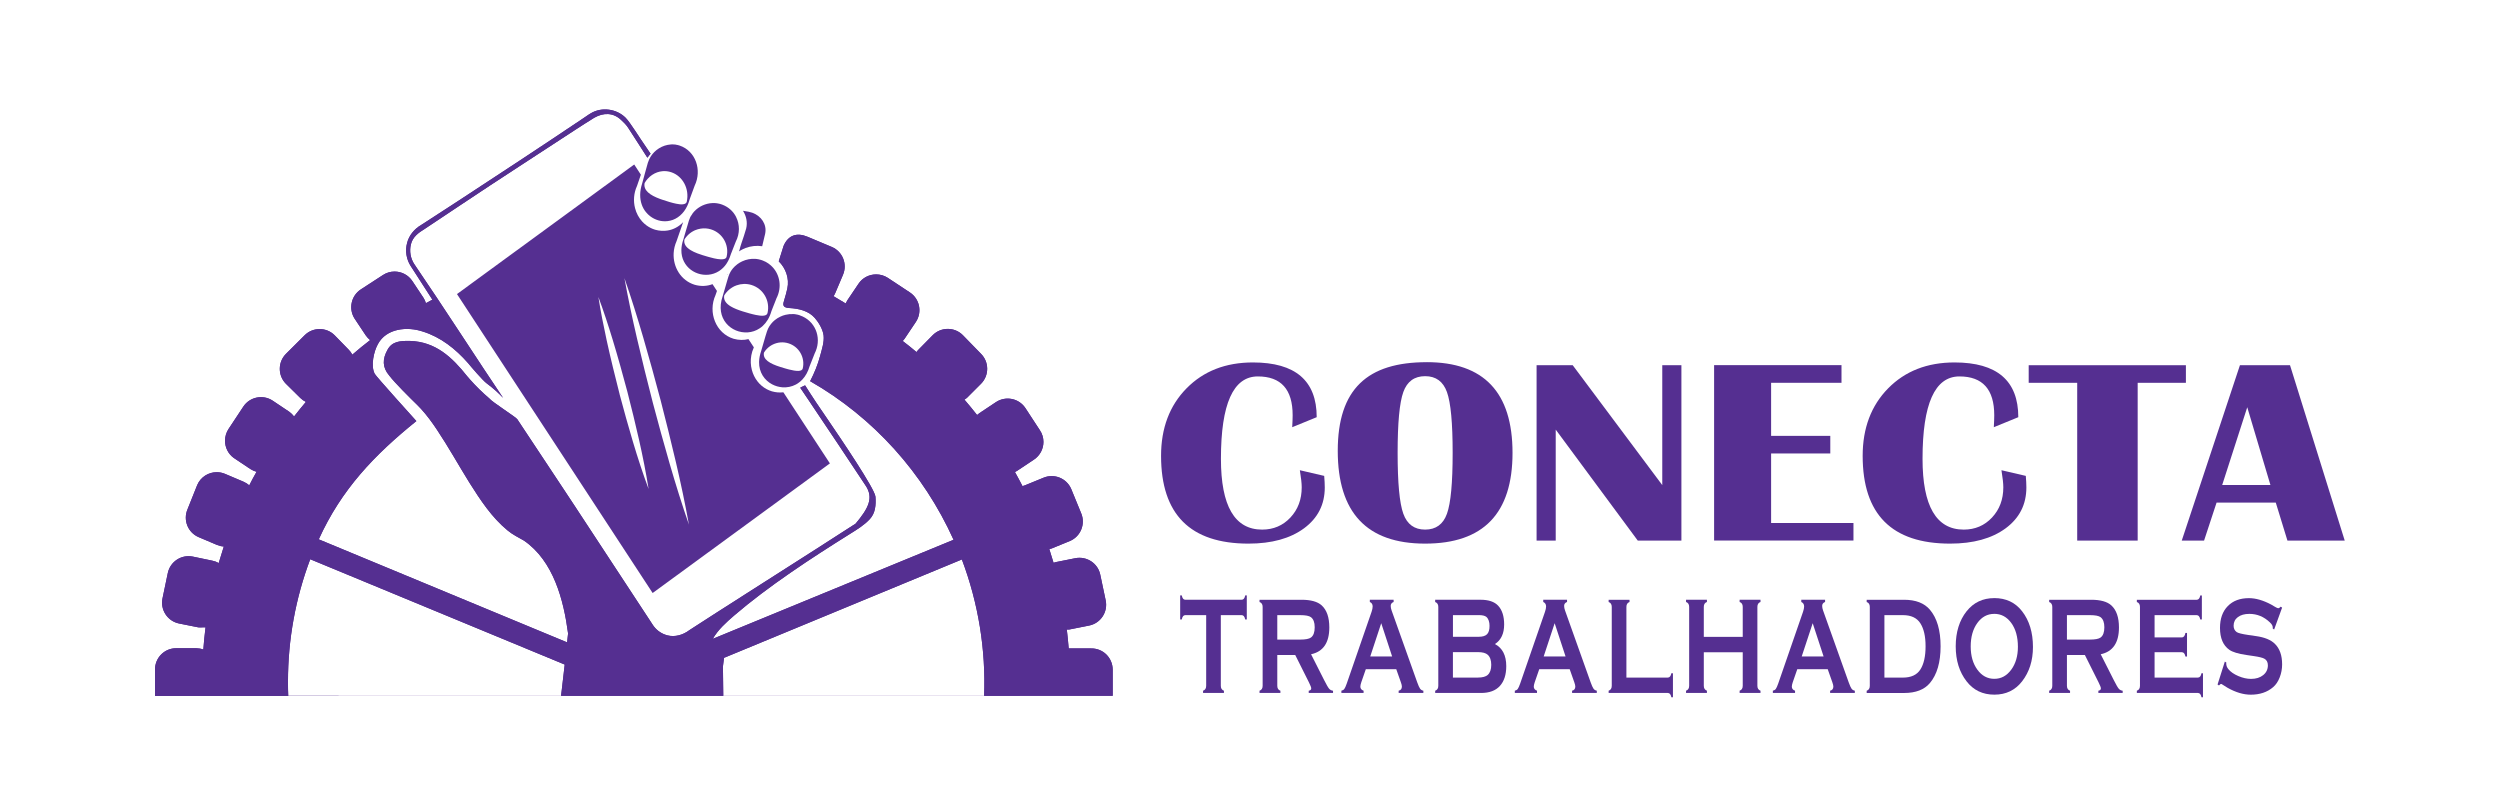 <?xml version="1.0" encoding="UTF-8"?>
<svg id="Layer_1" data-name="Layer 1" xmlns="http://www.w3.org/2000/svg" viewBox="0 0 874 282">
  <defs>
    <style>
      .cls-1 {
        fill: #552f91;
      }
    </style>
  </defs>
  <g>
    <path class="cls-1" d="m454.43,164.39l8.51,1.98c.13,1.56.2,2.91.2,4.04,0,5.96-2.42,10.72-7.25,14.29-4.83,3.56-11.31,5.35-19.43,5.35-20.37,0-30.55-10.23-30.55-30.68,0-9.7,2.97-17.57,8.91-23.61,5.94-6.03,13.67-9.05,23.2-9.05,14.86,0,22.3,6.38,22.3,19.14l-8.56,3.5c.1-1.8.15-3.19.15-4.18,0-9.04-4.06-13.57-12.18-13.57-8.59,0-12.89,9.6-12.89,28.8,0,16.5,4.8,24.75,14.4,24.75,3.96,0,7.26-1.41,9.89-4.22,2.63-2.81,3.95-6.33,3.95-10.56,0-1.35-.22-3.34-.65-5.97Z"/>
    <path class="cls-1" d="m498.78,126.61c20,0,30,10.57,30,31.72s-10.18,31.72-30.55,31.72-30.55-10.81-30.55-32.43,10.37-31,31.11-31Zm-.55,4.9c-3.76,0-6.3,1.85-7.63,5.55-1.33,3.7-1.99,10.79-1.99,21.27s.66,17.57,1.99,21.27c1.33,3.7,3.87,5.55,7.63,5.55s6.3-1.85,7.63-5.55c1.33-3.7,1.99-10.79,1.99-21.27s-.66-17.53-1.99-21.25c-1.33-3.71-3.87-5.57-7.63-5.57Z"/>
    <path class="cls-1" d="m587.82,127.68v61.32h-15.25l-28.69-38.81v38.81h-6.69v-61.32h12.63l31.31,41.91v-41.91h6.69Z"/>
    <path class="cls-1" d="m643.79,127.68v6.15h-24.61v18.55h20.69v6.15h-20.69v24.3h28.79v6.15h-48.72v-61.32h44.55Z"/>
    <path class="cls-1" d="m699.71,164.39l8.51,1.98c.13,1.56.2,2.91.2,4.04,0,5.96-2.42,10.72-7.25,14.29-4.83,3.56-11.31,5.35-19.43,5.35-20.37,0-30.55-10.23-30.55-30.68,0-9.7,2.97-17.57,8.91-23.61,5.94-6.03,13.67-9.05,23.2-9.05,14.87,0,22.3,6.38,22.3,19.14l-8.56,3.5c.1-1.8.15-3.19.15-4.18,0-9.04-4.06-13.57-12.18-13.57-8.59,0-12.89,9.6-12.89,28.8,0,16.5,4.8,24.75,14.4,24.75,3.96,0,7.26-1.41,9.89-4.22,2.63-2.81,3.95-6.33,3.95-10.56,0-1.35-.22-3.34-.65-5.97Z"/>
    <path class="cls-1" d="m764.19,127.68v6.15h-16.86v55.16h-21.14v-55.16h-16.96v-6.15h54.97Z"/>
    <path class="cls-1" d="m800.59,127.68l19.13,61.32h-20.03l-4.08-13.3h-20.69l-4.38,13.3h-7.8l20.34-61.32h17.52Zm-23.71,41.87h16.86l-8.1-27.18-8.76,27.18Z"/>
  </g>
  <g>
    <path class="cls-1" d="m426.8,215.05v24.72c0,.88.36,1.45,1.09,1.71v.78h-7.3v-.78c.73-.26,1.09-.83,1.09-1.71v-24.72h-7.3c-.63,0-1.05.51-1.23,1.51h-.56v-8.4h.56c.19,1.01.6,1.51,1.23,1.51h19.71c.63,0,1.05-.5,1.23-1.51h.56v8.4h-.56c-.19-1.01-.6-1.51-1.23-1.51h-7.3Z"/>
    <path class="cls-1" d="m446.54,228.97v10.8c0,.88.36,1.45,1.09,1.71v.78h-7.3v-.78c.73-.26,1.09-.83,1.09-1.71v-27.6c0-.88-.36-1.45-1.09-1.71v-.78h14.7c3.24,0,5.58.65,7.02,1.95,1.79,1.63,2.68,4.2,2.68,7.72,0,5.34-2.13,8.47-6.38,9.38l4.55,8.99c.82,1.63,1.41,2.65,1.76,3.05.35.41.81.64,1.37.71v.78h-8.5v-.78c.59-.1.88-.37.88-.83,0-.32-.27-1.03-.81-2.1l-4.79-9.57h-6.27Zm0-5.37h7.97c1.88,0,3.15-.24,3.81-.73.87-.65,1.3-1.84,1.3-3.57s-.43-2.83-1.3-3.52c-.64-.49-1.9-.73-3.81-.73h-7.97v8.55Z"/>
    <path class="cls-1" d="m488.14,233.95h-10.65l-1.59,4.59c-.21.62-.32,1.12-.32,1.51,0,.68.38,1.16,1.13,1.42v.78h-7.76v-.78c.45-.1.79-.3,1.02-.61.23-.31.52-.94.85-1.88l8.67-25.06c.26-.75.39-1.38.39-1.91,0-.75-.33-1.27-.99-1.56v-.78h8.32v.78c-.68.26-1.02.72-1.02,1.37,0,.49.11,1.03.32,1.61l8.95,25.11c.4,1.11.73,1.85,1,2.22.27.38.65.61,1.15.71v.78h-8.64v-.78c.75-.16,1.13-.65,1.13-1.47,0-.33-.12-.81-.35-1.47l-1.62-4.59Zm-1.45-4.45l-3.81-11.63-3.84,11.63h7.65Z"/>
    <path class="cls-1" d="m501.74,209.67h15.86c2.82,0,4.88.7,6.17,2.1,1.39,1.5,2.08,3.68,2.08,6.55,0,3.16-1.07,5.44-3.21,6.84,2.63,1.4,3.95,3.97,3.95,7.72,0,3-.75,5.31-2.24,6.94-1.49,1.63-3.68,2.44-6.57,2.44h-16.04v-.78c.73-.26,1.09-.83,1.09-1.71v-27.6c0-.88-.36-1.45-1.09-1.71v-.78Zm6.2,12.95h8.99c1.36,0,2.34-.29,2.93-.88.59-.59.88-1.56.88-2.93s-.36-2.47-1.09-3.13c-.49-.42-1.4-.64-2.71-.64h-8.99v7.57Zm0,14.26h8.71c1.62,0,2.77-.31,3.46-.93.82-.75,1.23-1.92,1.23-3.52s-.41-2.77-1.23-3.52c-.68-.62-1.83-.93-3.46-.93h-8.71v8.89Z"/>
    <path class="cls-1" d="m548.77,233.95h-10.65l-1.59,4.59c-.21.62-.32,1.12-.32,1.51,0,.68.38,1.16,1.13,1.42v.78h-7.76v-.78c.45-.1.79-.3,1.02-.61.23-.31.52-.94.85-1.88l8.67-25.06c.26-.75.39-1.38.39-1.91,0-.75-.33-1.27-.99-1.56v-.78h8.32v.78c-.68.26-1.02.72-1.02,1.37,0,.49.11,1.03.32,1.61l8.95,25.11c.4,1.11.73,1.85,1,2.22.27.38.65.61,1.15.71v.78h-8.64v-.78c.75-.16,1.13-.65,1.13-1.47,0-.33-.12-.81-.35-1.47l-1.62-4.59Zm-1.45-4.45l-3.81-11.63-3.84,11.63h7.65Z"/>
    <path class="cls-1" d="m568.58,236.88h14.49c.63,0,1.05-.5,1.23-1.51h.56v8.4h-.56c-.19-1.01-.6-1.51-1.23-1.51h-20.69v-.78c.73-.26,1.09-.83,1.09-1.71v-27.6c0-.88-.36-1.45-1.09-1.71v-.78h7.3v.78c-.73.26-1.09.83-1.09,1.71v24.72Z"/>
    <path class="cls-1" d="m609.26,228.04h-13.61v11.72c0,.88.36,1.45,1.09,1.71v.78h-7.3v-.78c.73-.26,1.09-.83,1.09-1.71v-27.6c0-.88-.36-1.45-1.09-1.71v-.78h7.3v.78c-.73.26-1.09.83-1.09,1.71v10.5h13.61v-10.5c0-.88-.36-1.45-1.09-1.71v-.78h7.3v.78c-.73.26-1.09.83-1.09,1.71v27.6c0,.88.36,1.45,1.09,1.71v.78h-7.3v-.78c.73-.26,1.09-.83,1.09-1.71v-11.72Z"/>
    <path class="cls-1" d="m638.98,233.95h-10.65l-1.59,4.59c-.21.62-.32,1.12-.32,1.51,0,.68.38,1.16,1.13,1.42v.78h-7.76v-.78c.45-.1.79-.3,1.02-.61.23-.31.52-.94.85-1.88l8.67-25.06c.26-.75.39-1.38.39-1.91,0-.75-.33-1.27-.99-1.56v-.78h8.32v.78c-.68.26-1.02.72-1.02,1.37,0,.49.11,1.03.32,1.61l8.95,25.11c.4,1.11.73,1.85,1,2.22.27.38.65.61,1.15.71v.78h-8.64v-.78c.75-.16,1.13-.65,1.13-1.47,0-.33-.12-.81-.35-1.47l-1.62-4.59Zm-1.45-4.45l-3.81-11.63-3.84,11.63h7.65Z"/>
    <path class="cls-1" d="m653.68,239.77v-27.6c0-.88-.36-1.45-1.09-1.71v-.78h13.08c4.04,0,7.05,1.16,9.02,3.47,2.49,2.93,3.74,7.2,3.74,12.8s-1.25,9.88-3.74,12.85c-1.95,2.31-4.96,3.47-9.02,3.47h-13.08v-.78c.73-.26,1.09-.83,1.09-1.71Zm5.11-2.88h6.45c2.87,0,4.91-.94,6.12-2.83s1.82-4.59,1.82-8.11-.61-6.13-1.82-8.04c-1.21-1.91-3.25-2.86-6.12-2.86h-6.45v21.84Z"/>
    <path class="cls-1" d="m697.18,209.09c4.11,0,7.36,1.53,9.73,4.59,2.54,3.26,3.81,7.43,3.81,12.51,0,4.76-1.27,8.76-3.81,12.02-2.4,3.09-5.63,4.64-9.69,4.64s-7.3-1.55-9.69-4.64c-2.54-3.26-3.81-7.34-3.81-12.26s1.27-9.07,3.81-12.26c2.44-3.06,5.66-4.59,9.66-4.59Zm0,5.52c-2.4,0-4.37,1.07-5.91,3.2-1.54,2.13-2.31,4.86-2.31,8.18s.78,6,2.33,8.13c1.55,2.13,3.52,3.2,5.92,3.2s4.34-1.06,5.91-3.18c1.56-2.12,2.34-4.79,2.34-8.01,0-3.42-.77-6.2-2.31-8.33-1.54-2.13-3.53-3.2-5.98-3.2Z"/>
    <path class="cls-1" d="m722.6,228.97v10.8c0,.88.36,1.45,1.09,1.71v.78h-7.3v-.78c.73-.26,1.09-.83,1.09-1.71v-27.6c0-.88-.37-1.45-1.09-1.71v-.78h14.7c3.24,0,5.58.65,7.02,1.95,1.79,1.63,2.68,4.2,2.68,7.72,0,5.34-2.13,8.47-6.38,9.38l4.55,8.99c.82,1.63,1.41,2.65,1.76,3.05.35.41.81.64,1.37.71v.78h-8.5v-.78c.59-.1.88-.37.88-.83,0-.32-.27-1.03-.81-2.1l-4.79-9.57h-6.27Zm0-5.37h7.97c1.88,0,3.15-.24,3.81-.73.87-.65,1.3-1.84,1.3-3.57s-.44-2.83-1.3-3.52c-.63-.49-1.9-.73-3.81-.73h-7.97v8.55Z"/>
    <path class="cls-1" d="m753.24,227.99v8.89h15.16c.63,0,1.05-.5,1.23-1.51h.53v8.4h-.53c-.19-1.01-.6-1.51-1.23-1.51h-21.36v-.78c.73-.26,1.09-.83,1.09-1.71v-27.6c0-.88-.36-1.45-1.09-1.71v-.78h20.94c.63,0,1.05-.5,1.23-1.51h.56v8.4h-.56c-.19-1.01-.6-1.51-1.23-1.51h-14.74v7.77h9.55c.64,0,1.05-.52,1.23-1.56h.56v8.26h-.56c-.19-1.01-.6-1.51-1.23-1.51h-9.55Z"/>
    <path class="cls-1" d="m797.83,212.41l-2.79,7.67-.49-.34v-.44c0-.52-.33-1.09-.99-1.71-2.07-1.99-4.47-2.98-7.19-2.98-1.67,0-3,.38-4,1.12-1,.75-1.5,1.76-1.5,3.03,0,.94.35,1.68,1.06,2.2.49.36,1.86.7,4.09,1.03l2.71.39c2.98.42,5.17,1.32,6.56,2.69,1.69,1.66,2.54,4.05,2.54,7.18,0,1.6-.28,3.12-.85,4.57-.56,1.45-1.33,2.58-2.29,3.4-2.04,1.76-4.65,2.64-7.83,2.64-2.54,0-5.23-.8-8.07-2.39-.07-.03-.65-.39-1.73-1.08-.24-.2-.44-.29-.6-.29-.14,0-.38.18-.71.54l-.49-.34,2.54-8.01.53.34c-.02.1-.04.2-.04.29,0,.75.25,1.42.74,2,.75.94,1.91,1.75,3.47,2.42,1.56.67,3.05,1,4.46,1,1.74,0,3.16-.44,4.25-1.32,1.09-.88,1.64-2.02,1.64-3.42,0-1.11-.42-1.89-1.27-2.34-.59-.32-1.78-.62-3.56-.88l-2.64-.39c-2.89-.42-4.89-1.03-5.99-1.81-2.19-1.53-3.28-4.09-3.28-7.67,0-3.22.9-5.76,2.72-7.62,1.81-1.86,4.28-2.78,7.4-2.78,2.37,0,4.97.75,7.79,2.25.07.03.4.23.99.59.09.07.35.21.78.44.31.16.54.24.7.24.23,0,.52-.18.85-.54l.49.34Z"/>
  </g>
  <g>
    <path class="cls-1" d="m279.59,110.22s-.09-.03-.13-.04c-.06-.02-.13-.04-.2-.06-.16-.05-.32-.09-.5-.13-.11-.02-.22-.04-.33-.06-.11-.02-.23-.04-.34-.06-.07-.01-.14-.02-.22-.04-.08,0-.15-.01-.22-.02-.09,0-.17,0-.27-.01,0,0-.02,0-.04,0-.91-.05-1.81.04-2.69.25-.32.07-.63.17-.94.27-.29.11-.59.22-.88.37-.7.32-1.36.73-1.96,1.22-.5.4-.94.85-1.34,1.35h0s0,.02-.01.03c-.42.52-.77,1.09-1.06,1.7,0,0,0,.01,0,.02h0c-.14.31-.26.61-.36.93-.08.24-.15.5-.23.75-.03.09-.06.19-.09.29-.06.17-.11.35-.17.53-.08.27-.16.55-.24.83-.43,1.49-.87,3.03-1.29,4.43-.11.31-.2.61-.28.91-.17.63-.29,1.24-.36,1.82-.04.35-.06.68-.07,1.01v.03c-.06,3.67,1.9,6.41,4.56,7.82,1.11.59,2.34.94,3.59,1.04,1.6.12,3.23-.19,4.71-.97.12-.07.24-.14.37-.22.12-.06.24-.14.36-.22.56-.37,1.09-.82,1.57-1.34,1.08-1.16,1.96-2.7,2.52-4.65.05-.13.11-.27.17-.42.29-.74.69-1.75,1.04-2.63h0c.21-.53.4-1.01.54-1.37.14-.27.27-.55.37-.82,2.06-5-.26-10.75-5.58-12.52Zm1.04,18.58c-.25,1.22-2.37.98-4.76.38-.23-.06-.47-.13-.71-.19-.24-.06-.5-.14-.74-.21-.52-.15-1.05-.31-1.55-.47-3.74-1.16-6.28-2.66-5.79-5.03.55-.91,1.27-1.67,2.12-2.26.17-.11.34-.23.52-.33.17-.1.35-.19.54-.28,1.62-.77,3.52-.96,5.36-.39,3.75,1.16,5.9,5.01,5.03,8.77Z"/>
    <path class="cls-1" d="m261.76,74.03l-2.01-.34c1.16,1.85,1.63,4.04,1.12,6.17-.44,1.67-1.13,3.58-1.71,5.32-.11.34-.21.67-.31.99-.02.03-.02.06-.03.09-.07.33-.15.65-.25.97-.07.23-.14.45-.23.66.18-.12.36-.23.55-.34.28-.17.57-.33.87-.47.29-.15.6-.27.92-.39,1.81-.67,3.83-.91,5.78-.61l1.03-4.32c.09-.43.14-.88.14-1.31,0-3.05-2.41-5.77-5.89-6.42Z"/>
    <g>
      <path class="cls-1" d="m196.22,242.73c-.02.17-.03.29-.05.38,0-.09.02-.22.04-.37v-.02Z"/>
      <g>
        <path class="cls-1" d="m254.21,95.91l.05.08c.02-.07.04-.13.06-.2-.04.05-.08.08-.11.12Z"/>
        <path class="cls-1" d="m273.84,137.15c-1.27.15-2.61.05-3.99-.34-.63-.2-1.23-.44-1.79-.74-2.63-1.39-4.44-3.86-5.2-6.69-.44-1.64-.52-3.4-.2-5.14h0c.16-.91.45-1.83.85-2.71.01-.03.02-.07.03-.1l-1.88-2.88h0c-1.6.41-3.35.4-5.18-.11-6.22-1.9-9.08-9.22-6.33-15.29.17-.47.33-.95.5-1.43l-1.56-2.38c-1.87.72-3.99.85-6.22.22-4.83-1.48-7.63-6.2-7.36-11.08.08-1.42.42-2.85,1.03-4.21.31-.87.61-1.78.93-2.69.45-1.31.91-2.63,1.36-3.91-.77.82-1.66,1.48-2.62,1.98-.86.45-1.8.77-2.78.93-1.39.24-2.88.16-4.41-.27-1.11-.34-2.11-.85-2.99-1.5-.28-.2-.55-.42-.8-.65-.28-.25-.53-.51-.78-.78-1.16-1.3-1.99-2.87-2.43-4.59-.65-2.48-.48-5.23.67-7.77.45-1.28.9-2.62,1.36-3.94l-2.33-3.57-24.54,17.95-15.35,11.22-5.06,3.69-17.01,12.44,37.15,56.76h0s31.25,47.75,31.25,47.75l8.51-6.22h0s10.39-7.6,10.39-7.6l43.07-31.49-16.28-24.88Zm-57.23.64c-1.57-6.16-3.13-12.46-4.51-18.78-1.11-5.07-2.11-10.14-2.9-15.18,1.81,4.86,3.45,9.87,4.99,14.93,1.85,6.07,3.54,12.21,5.15,18.23,2.83,11.09,5.63,22.63,7.41,33.96-3.98-10.67-7.19-22.11-10.15-33.16Zm11.6,2.93c-1.9-7.41-3.8-14.98-5.55-22.56-1.62-6.99-3.11-14-4.36-20.93,2.36,6.78,4.54,13.79,6.6,20.84,2.13,7.29,4.13,14.64,6.05,21.85,3.65,14.23,7.31,29.03,9.9,43.49-4.8-13.81-8.87-28.51-12.64-42.69Z"/>
      </g>
      <g>
        <g>
          <path class="cls-1" d="m254.21,95.91l.05.08c.02-.07.04-.13.06-.2-.04.05-.08.08-.11.12Zm13.76-5.44s-.09-.06-.14-.08"/>
          <path class="cls-1" d="m254.21,95.91l.05.08c.02-.07.04-.13.06-.2-.04.05-.08.08-.11.12Zm0,0l.05.08c.02-.07.04-.13.06-.2-.04.05-.08.08-.11.12Zm0,0l.05.08c.02-.07.04-.13.06-.2-.04.05-.08.08-.11.12Z"/>
        </g>
        <path class="cls-1" d="m251.93,70.41c-.12-.03-.25-.06-.37-.09"/>
        <g>
          <path class="cls-1" d="m236.23,50.51c-.07,0-.14-.02-.21-.02h-.06s.08,0,.11,0c.09,0,.18.02.26.02-.03,0-.07,0-.1-.02Zm1.02.17s-.03,0-.05,0c.02,0,.04,0,.06.02t0,0Z"/>
          <path class="cls-1" d="m237.25,50.67s-.03,0-.05,0c.02,0,.04,0,.06.02.02,0,.04,0,.05,0-.02,0-.04,0-.06-.02Zm-1.02-.17c-.07,0-.14-.02-.21-.02h-.06s.08,0,.11,0c.09,0,.18.02.26.02-.03,0-.07,0-.1-.02Z"/>
        </g>
        <g>
          <path class="cls-1" d="m237.63,50.9c-.24-.08-.49-.15-.73-.21-.01,0-.04,0-.05,0-.02,0-.04-.02-.06-.02-.27-.06-.54-.11-.81-.14-.08,0-.16-.02-.25-.02-.03,0-.06,0-.1,0h.06c-.47-.05-.94-.05-1.4-.02.42-.02.84-.02,1.27.02-2.88-.19-5.81,1.19-7.62,3.57-.18.23-.35.48-.5.73-.17.26-.32.54-.45.82-.2.42-.37.86-.51,1.31-.36,1.23-.72,2.56-1.08,3.89-.3,1.12-.6,2.22-.89,3.27-.93,2.84-.87,5.32-.18,7.35.34,1.01.84,1.91,1.47,2.68.23.29.48.57.74.81.25.24.51.47.77.66,1.75,1.34,3.96,1.97,6.11,1.7.62-.08,1.23-.22,1.83-.44,1.18-.44,2.28-1.17,3.25-2.22.23-.24.44-.51.65-.78s.4-.57.59-.89c.01-.03.04-.06.06-.1.17-.29.33-.6.49-.93.15-.32.29-.66.42-1.01.16-.42.3-.87.43-1.35.42-1.16,1.29-3.49,1.71-4.65,2.63-5.47.37-12.13-5.23-14.03Zm2.49,19.53c-.11.61-.61.9-1.34.99-.33.05-.71.04-1.13,0-.39-.04-.8-.11-1.24-.2-1.47-.29-3.18-.84-4.75-1.36-.31-.11-.61-.2-.9-.31-3.57-1.31-5.89-3.01-5.41-5.55.31-.55.67-1.05,1.08-1.5.92-1.03,2.07-1.8,3.33-2.25.29-.11.58-.19.88-.25.31-.08.62-.12.94-.15,1-.1,2.04.02,3.06.35,4.08,1.35,6.42,5.84,5.47,10.22Z"/>
          <path class="cls-1" d="m257.37,75.9c-.95-1.91-2.59-3.48-4.8-4.33-.18-.07-.36-.13-.54-.19-.11-.04-.23-.07-.35-.1-.11-.03-.23-.06-.35-.08-.45-.11-.9-.17-1.35-.2h-.03c-2.39-.14-4.81.72-6.6,2.29-.24.21-.47.44-.69.68-.18.2-.35.4-.51.61-.03.05-.06.1-.08.15-.08.13-.15.27-.25.39-.11.18-.23.37-.37.54,0,0,0,.01,0,.01-.06.11-.12.23-.18.34-.15.32-.28.65-.39,1,0,.03-.01.06-.03.08-.47,1.52-.95,3.2-1.43,4.83h0c-.17.61-.34,1.2-.51,1.77-.46,1.32-.68,2.55-.7,3.7-.09,6.07,5.45,9.55,10.39,8.51,1.26-.27,2.48-.82,3.56-1.71.23-.18.44-.38.66-.59.2-.21.41-.43.61-.67.83-1.02,1.53-2.3,2.01-3.86.03-.08.06-.17.08-.25.08-.21.18-.46.3-.74.11-.3.24-.62.37-.96.38-.96.79-2,1.04-2.65,1.46-2.84,1.41-6.01.12-8.58Zm-3.34,13.82c-.15.74-.94.99-2.05.94-.35,0-.74-.05-1.15-.11h0c-.39-.06-.81-.14-1.24-.24-1.29-.29-2.7-.72-4.01-1.12-.63-.19-1.22-.39-1.77-.61-.9-.34-1.7-.72-2.38-1.14-1.61-.99-2.47-2.19-2.15-3.72.2-.34.44-.67.7-.97.72-.88,1.62-1.58,2.62-2.08.15-.08.31-.15.47-.21.3-.13.61-.24.92-.32.32-.1.65-.17.99-.21,1.16-.19,2.38-.11,3.58.26,4.07,1.26,6.42,5.45,5.47,9.54Z"/>
          <path class="cls-1" d="m269.96,93.25c-.16-.17-.33-.32-.5-.48-.51-.45-1.09-.87-1.73-1.21l-1-.45s-.09-.04-.14-.05c-.04-.01-.08-.03-.12-.05-.13-.05-.25-.09-.38-.13-.28-.09-.56-.16-.84-.22-.07-.01-.14-.03-.21-.04-.05,0-.11-.01-.16-.02-.07-.01-.14-.03-.21-.04-.19-.03-.37-.05-.56-.06-1.6-.12-3.21.2-4.65.87-.3.13-.58.28-.86.45-.27.17-.55.35-.8.53-.33.25-.64.51-.93.79-.79.76-1.44,1.66-1.88,2.68-.12.27-.23.56-.32.84-.02.06-.04.12-.06.19-.11.35-.22.72-.33,1.1-.49,1.67-1,3.44-1.48,5.09h0c-.04.17-.09.32-.14.48-2.79,7.96,3.08,13.11,8.8,12.68,1.43-.1,2.86-.56,4.13-1.42.19-.12.38-.26.56-.4.17-.14.35-.28.52-.44,1.31-1.2,2.38-2.9,3.03-5.17.19-.49.47-1.21.76-1.95.13-.31.26-.64.38-.95.14-.35.27-.68.38-.97.08-.22.16-.41.22-.58,1.98-3.83,1.27-8.25-1.48-11.07Zm-1.63,16.16c-.24,1.16-1.98,1.14-4.13.69-.33-.06-.68-.14-1.03-.24-.35-.09-.72-.18-1.09-.28-.81-.22-1.63-.48-2.41-.71-1.64-.51-3.08-1.08-4.18-1.74-1.59-.95-2.49-2.1-2.34-3.55.01-.1.03-.21.05-.32.7-1.16,1.66-2.1,2.77-2.77.25-.16.5-.3.75-.42.26-.12.53-.24.8-.32,1.62-.58,3.43-.66,5.2-.12,4.18,1.29,6.58,5.59,5.61,9.78Z"/>
        </g>
      </g>
    </g>
    <path class="cls-1" d="m196.29,242.02c0,.07-.02.13-.02.19-.02.13-.03.24-.04.34,0,.06,0,.12-.02.18-.01.16-.03.3-.04.38v.1s-.02.03-.02.04h-95.38c-.07-1.52-.09-3.04-.09-4.56v-.47c0-14.6,2.63-29.05,7.77-42.71l88.76,36.73.09.04.12.04c-.44,3.88-.89,7.77-1.12,9.68Zm147.76,1.24h-91.19c0-.61-.12-10.23-.12-10.26.12-1,.24-2.02.38-3.03l.15-.06.18-.07,82.82-34.25c5.79,15.34,8.39,31.56,7.78,47.67Zm44.95,0v-9.18c-.02-2.01-.83-3.9-2.24-5.29-1.42-1.39-3.35-2.14-5.33-2.1h-7.81c-.18-2.2-.4-4.4-.66-6.61h.83l6.98-1.39c4-.81,6.6-4.72,5.79-8.74l-1.9-9.01c-.81-4-4.72-6.58-8.74-5.79l-6.79,1.36-.81.24c-.46-1.59-.97-3.22-1.48-4.78l.81-.22,6.45-2.64c3.72-1.61,5.45-5.93,3.88-9.67l-3.5-8.53c-1.62-3.72-5.92-5.46-9.67-3.9l-6.44,2.64-.9.3c-.84-1.64-1.74-3.29-2.64-4.92l.81-.47,5.83-3.88c2.14-1.43,3.32-3.78,3.32-6.19,0-1.4-.4-2.81-1.23-4.06l-5.08-7.77c-2.26-3.4-6.84-4.34-10.26-2.1l-5.83,3.88c-.28.19-.56.43-.8.65-1.43-1.82-2.91-3.63-4.43-5.39.31-.19.61-.38.89-.62l4.93-4.93c2.86-2.89,2.86-7.56,0-10.44l-6.41-6.58c-2.89-2.86-7.56-2.86-10.44,0l-4.98,5.06c-.28.28-.52.58-.74.89-1.58-1.33-3.19-2.64-4.83-3.88.28-.28.53-.56.75-.9l3.88-5.79c2.24-3.4,1.33-7.97-2.07-10.25l-7.75-5.12c-1.27-.83-2.69-1.21-4.09-1.21-2.39,0-4.75,1.14-6.17,3.28l-3.9,5.79c-.22.35-.41.72-.58,1.09l-4.24-2.54c.24-.34.41-.71.59-1.08,0,0,2.72-6.39,2.72-6.42,1.59-3.75-.13-8.08-3.88-9.7l-8.5-3.57c-3.75-1.59-6.76-.58-8.39,3.17l-1.7,5.4c2.47,2.41,3.75,6.02,3.01,9.48-.29,1.37-.68,2.73-1.09,4.07-.38,1.28-.92,2.66,1.79,2.79,3.31.18,6.72.97,8.9,3.47,1.39,1.58,2.82,4.03,3.07,6.11.27,2.29-.62,4.92-1.2,7.12-.83,3.12-2.02,6.01-3.5,8.87,22.17,12.68,39.64,32.18,50.14,55.45-28.07,11.54-56.12,23.09-84.18,34.63,1.86-3.22,4.68-5.74,7.48-8.16,12-10.3,27-20.09,40.42-28.48,2.47-1.54,4.99-3.07,6.97-5.18,1.99-2.13,2.21-4.95,2.01-7.84-.19-2.75-12.16-20.39-16.58-26.87l-4.16-6.11c-1.36-1.98-2.57-3.99-3.87-5.98-.1.07-1.23.53-1.34.61-.12.09-.24.16-.35.24.9,1.34,1.8,2.69,2.72,4.02.21.32.43.65.65.96.21.32.41.63.62.94,6.3,9.37,12.58,18.73,18.78,28.14,3.06,4.44.99,8.16-3.41,13.43-4.41,2.85-8.83,5.71-13.26,8.53l-26.32,16.8-.28.18s-.09.06-.13.09l-.43.28c-5.33,3.4-10.75,6.84-16.03,10.28l-1.67,1.08c-2.21,1.68-5.03,2.51-7.71,1.82-.24-.06-.46-.13-.69-.22-1.8-.61-3.35-1.85-4.38-3.42-.31-.49-.62-.96-.95-1.46-8.62-13.11-17.69-26.99-26.4-40.21-1.26-1.92-2.52-3.82-3.77-5.71-4.86-7.34-9.86-14.9-14.94-22.54-.44-.66-.89-1.34-1.33-2.01-.53-.78-8.89-6.07-9.74-7.23-2.41-2.05-4.69-4.28-6.79-6.66-.33-.37-.66-.75-.99-1.14-5.31-6.69-11.07-12.06-19.99-12.33-3.29-.06-6.23.09-7.84,3.07-1.8,3.22-1.9,6.11.58,9.02,2.04,2.67,7.26,7.82,9.8,10.29.46.44.9.92,1.34,1.39,2.05,2.24,3.84,4.71,5.52,7.22,4.06,6.07,7.56,12.42,11.37,18.54,3.81,6.04,7.82,12.19,13.38,16.74,1.71,1.42,3.79,2.45,5.71,3.54,10.3,7.1,13.86,20.7,15.41,32.45,0,.04-.13,1.26-.34,3.13l-.19-.1-.18-.07-86.45-35.86c7.93-17.48,19.43-29.48,34.13-41.35-.38-.41-14.19-15.71-14.57-16.53-1.45-2.76-.33-7.79,1.12-10.38,2.97-5.52,10.22-6.2,15.61-4.41,6.32,1.93,11.59,6.13,15.86,11.01.99,1.23,5.21,6.14,6.48,7.07,2.39,1.77,4.3,3.53,5.83,5.15-2.2-3.32-4.41-6.63-6.63-9.95-5.62-8.47-10.98-16.77-16.48-24.99-2.66-3.96-5.29-7.87-7.88-11.72-1.39-2.04-1.85-4.67-1.24-7.07.58-2.48,2.6-4.02,4.77-5.33,4.37-2.92,8.74-5.83,13.12-8.74,12.64-8.47,26.78-17.54,39.58-25.94,1.86-1.18,4.78-3.12,6.63-4.22,3.25-1.85,6.64-1.8,9.36.77.9.81,1.83,1.73,2.55,2.86l4.27,6.63c.8,1.26,1.58,2.48,2.38,3.72.16-.25.34-.5.55-.74.16-.22.35-.44.56-.65-.71-1.06-1.43-2.13-2.16-3.19-1.39-1.93-4.99-7.81-6.57-9.39-3.15-3.14-8.33-3.84-12.12-1.58-1,.56-2.36,1.62-3.32,2.2-13.8,9.27-28.91,19.21-42.77,28.26-4.4,2.89-8.81,5.76-13.23,8.59-2.38,1.37-4.3,3.66-4.96,6.35-.72,2.7-.25,5.68,1.28,8.03,2.51,3.93,5.05,7.84,7.57,11.75-.75.4-1.51.81-2.26,1.23-.19-.68-.47-1.3-.86-1.9l-3.87-5.82c-1.43-2.17-3.81-3.34-6.22-3.34-1.39,0-2.79.38-4.04,1.2l-7.77,5.05c-3.41,2.24-4.37,6.82-2.14,10.25l3.88,5.83c.43.62.95,1.17,1.52,1.64-2.13,1.62-4.19,3.32-6.22,5.08-.34-.65-.77-1.23-1.28-1.74l-4.93-5.06c-2.88-2.86-7.56-2.86-10.44,0l-6.57,6.54c-2.86,2.89-2.86,7.56,0,10.44l5.05,4.98c.56.55,1.23,1.02,1.93,1.36-1.42,1.68-2.8,3.38-4.13,5.09-.49-.63-1.03-1.18-1.68-1.64l-5.79-3.88c-3.4-2.26-7.99-1.33-10.25,2.05l-5.14,7.77c-.87,1.28-1.28,2.76-1.28,4.19,0,2.29,1.06,4.55,3.04,5.99l5.79,3.88c.68.44,1.42.77,2.21.96-.9,1.55-1.76,3.16-2.57,4.78-.61-.56-1.3-.99-2.05-1.31l-6.41-2.72c-.95-.4-1.93-.59-2.91-.59-2.86,0-5.6,1.67-6.81,4.47l-3.41,8.53c-1.59,3.75.13,8.09,3.88,9.7l6.41,2.72c.77.32,1.58.53,2.41.56-.62,1.9-1.21,3.84-1.79,5.79-.69-.4-1.43-.68-2.21-.83l-6.84-1.43c-4-.81-7.9,1.76-8.74,5.74l-1.86,8.9c-.81,3.99,1.76,7.9,5.74,8.74l6.79,1.36c.52.04,1.02.04,1.52,0h1c-.32,2.58-.59,5.17-.77,7.75-.8-.3-1.64-.44-2.5-.46h-6.98c-4.09,0-7.41,3.32-7.41,7.41v9.27"/>
    <path class="cls-1" d="m196.29,242.02c0,.07-.02.13-.02.19-.02.13-.03.24-.04.34,0,.06,0,.12-.02.18-.01.16-.03.3-.04.38v.1s-.02.03-.02.04h-95.38c-.07-1.52-.09-3.04-.09-4.56v-.47c0-14.6,2.63-29.05,7.77-42.71l88.76,36.73.09.04.12.04c-.44,3.88-.89,7.77-1.12,9.68Zm147.76,1.24h-91.19c0-.61-.12-10.23-.12-10.26.12-1,.24-2.02.38-3.03l.15-.06.18-.07,82.82-34.25c5.79,15.34,8.39,31.56,7.78,47.67Zm44.95,0v-9.18c-.02-2.01-.83-3.9-2.24-5.29-1.42-1.39-3.35-2.14-5.33-2.1h-7.81c-.18-2.2-.4-4.4-.66-6.61h.83l6.98-1.39c4-.81,6.6-4.72,5.79-8.74l-1.9-9.01c-.81-4-4.72-6.58-8.74-5.79l-6.79,1.36-.81.24c-.46-1.59-.97-3.22-1.48-4.78l.81-.22,6.45-2.64c3.72-1.61,5.45-5.93,3.88-9.67l-3.5-8.53c-1.62-3.72-5.92-5.46-9.67-3.9l-6.44,2.64-.9.3c-.84-1.64-1.74-3.29-2.64-4.92l.81-.47,5.83-3.88c2.14-1.43,3.32-3.78,3.32-6.19,0-1.4-.4-2.81-1.23-4.06l-5.08-7.77c-2.26-3.4-6.84-4.34-10.26-2.1l-5.83,3.88c-.28.19-.56.43-.8.65-1.43-1.82-2.91-3.63-4.43-5.39.31-.19.61-.38.89-.62l4.93-4.93c2.86-2.89,2.86-7.56,0-10.44l-6.41-6.58c-2.89-2.86-7.56-2.86-10.44,0l-4.98,5.06c-.28.28-.52.58-.74.89-1.58-1.33-3.19-2.64-4.83-3.88.28-.28.53-.56.75-.9l3.88-5.79c2.24-3.4,1.33-7.97-2.07-10.25l-7.75-5.12c-1.27-.83-2.69-1.21-4.09-1.21-2.39,0-4.75,1.14-6.17,3.28l-3.9,5.79c-.22.35-.41.72-.58,1.09l-4.24-2.54c.24-.34.41-.71.59-1.08,0,0,2.72-6.39,2.72-6.42,1.59-3.75-.13-8.08-3.88-9.7l-8.5-3.57c-3.75-1.59-6.76-.58-8.39,3.17l-1.7,5.4c2.47,2.41,3.75,6.02,3.01,9.48-.29,1.37-.68,2.73-1.09,4.07-.38,1.28-.92,2.66,1.79,2.79,3.31.18,6.72.97,8.9,3.47,1.39,1.58,2.82,4.03,3.07,6.11.27,2.29-.62,4.92-1.2,7.12-.83,3.12-2.02,6.01-3.5,8.87,22.17,12.68,39.64,32.18,50.14,55.45-28.07,11.54-56.12,23.09-84.18,34.63,1.86-3.22,4.68-5.74,7.48-8.16,12-10.3,27-20.09,40.42-28.48,2.47-1.54,4.99-3.07,6.97-5.18,1.99-2.13,2.21-4.95,2.01-7.84-.19-2.75-12.16-20.39-16.58-26.87l-4.16-6.11c-1.36-1.98-2.57-3.99-3.87-5.98-.1.07-1.23.53-1.34.61-.12.09-.24.16-.35.24.9,1.34,1.8,2.69,2.72,4.02.21.32.43.65.65.96.21.32.41.63.62.94,6.3,9.37,12.58,18.73,18.78,28.14,3.06,4.44.99,8.16-3.41,13.43-4.41,2.85-8.83,5.71-13.26,8.53l-26.32,16.8-.28.18s-.09.06-.13.09l-.43.28c-5.33,3.4-10.75,6.84-16.03,10.28l-1.67,1.08c-2.21,1.68-5.03,2.51-7.71,1.82-.24-.06-.46-.13-.69-.22-1.8-.61-3.35-1.85-4.38-3.42-.31-.49-.62-.96-.95-1.46-8.62-13.11-17.69-26.99-26.4-40.21-1.26-1.92-2.52-3.82-3.77-5.71-4.86-7.34-9.86-14.9-14.94-22.54-.44-.66-.89-1.34-1.33-2.01-.53-.78-8.89-6.07-9.74-7.23-2.41-2.05-4.69-4.28-6.79-6.66-.33-.37-.66-.75-.99-1.14-5.31-6.69-11.07-12.06-19.99-12.33-3.29-.06-6.23.09-7.84,3.07-1.8,3.22-1.9,6.11.58,9.02,2.04,2.67,7.26,7.82,9.8,10.29.46.44.9.92,1.34,1.39,2.05,2.24,3.84,4.71,5.52,7.22,4.06,6.07,7.56,12.42,11.37,18.54,3.81,6.04,7.82,12.19,13.38,16.74,1.71,1.42,3.79,2.45,5.71,3.54,10.3,7.1,13.86,20.7,15.41,32.45,0,.04-.13,1.26-.34,3.13l-.19-.1-.18-.07-86.45-35.86c7.93-17.48,19.43-29.48,34.13-41.35-.38-.41-14.19-15.71-14.57-16.53-1.45-2.76-.33-7.79,1.12-10.38,2.97-5.52,10.22-6.2,15.61-4.41,6.32,1.93,11.59,6.13,15.86,11.01.99,1.23,5.21,6.14,6.48,7.07,2.39,1.77,4.3,3.53,5.83,5.15-2.2-3.32-4.41-6.63-6.63-9.95-5.62-8.47-10.98-16.77-16.48-24.99-2.66-3.96-5.29-7.87-7.88-11.72-1.39-2.04-1.85-4.67-1.24-7.07.58-2.48,2.6-4.02,4.77-5.33,4.37-2.92,8.74-5.83,13.12-8.74,12.64-8.47,26.78-17.54,39.58-25.94,1.86-1.18,4.78-3.12,6.63-4.22,3.25-1.85,6.64-1.8,9.36.77.9.81,1.83,1.73,2.55,2.86l4.27,6.63c.8,1.26,1.58,2.48,2.38,3.72.16-.25.34-.5.55-.74.16-.22.35-.44.56-.65-.71-1.06-1.43-2.13-2.16-3.19-1.39-1.93-4.99-7.81-6.57-9.39-3.15-3.14-8.33-3.84-12.12-1.58-1,.56-2.36,1.62-3.32,2.2-13.8,9.27-28.91,19.21-42.77,28.26-4.4,2.89-8.81,5.76-13.23,8.59-2.38,1.37-4.3,3.66-4.96,6.35-.72,2.7-.25,5.68,1.28,8.03,2.51,3.93,5.05,7.84,7.57,11.75-.75.4-1.51.81-2.26,1.23-.19-.68-.47-1.3-.86-1.9l-3.87-5.82c-1.43-2.17-3.81-3.34-6.22-3.34-1.39,0-2.79.38-4.04,1.2l-7.77,5.05c-3.41,2.24-4.37,6.82-2.14,10.25l3.88,5.83c.43.62.95,1.17,1.52,1.64-2.13,1.62-4.19,3.32-6.22,5.08-.34-.65-.77-1.23-1.28-1.74l-4.93-5.06c-2.88-2.86-7.56-2.86-10.44,0l-6.57,6.54c-2.86,2.89-2.86,7.56,0,10.44l5.05,4.98c.56.55,1.23,1.02,1.93,1.36-1.42,1.68-2.8,3.38-4.13,5.09-.49-.63-1.03-1.18-1.68-1.64l-5.79-3.88c-3.4-2.26-7.99-1.33-10.25,2.05l-5.14,7.77c-.87,1.28-1.28,2.76-1.28,4.19,0,2.29,1.06,4.55,3.04,5.99l5.79,3.88c.68.44,1.42.77,2.21.96-.9,1.55-1.76,3.16-2.57,4.78-.61-.56-1.3-.99-2.05-1.31l-6.41-2.72c-.95-.4-1.93-.59-2.91-.59-2.86,0-5.6,1.67-6.81,4.47l-3.41,8.53c-1.59,3.75.13,8.09,3.88,9.7l6.41,2.72c.77.32,1.58.53,2.41.56-.62,1.9-1.21,3.84-1.79,5.79-.69-.4-1.43-.68-2.21-.83l-6.84-1.43c-4-.81-7.9,1.76-8.74,5.74l-1.86,8.9c-.81,3.99,1.76,7.9,5.74,8.74l6.79,1.36c.52.04,1.02.04,1.52,0h1c-.32,2.58-.59,5.17-.77,7.75-.8-.3-1.64-.44-2.5-.46h-6.98c-4.09,0-7.41,3.32-7.41,7.41v9.27"/>
  </g>
</svg>